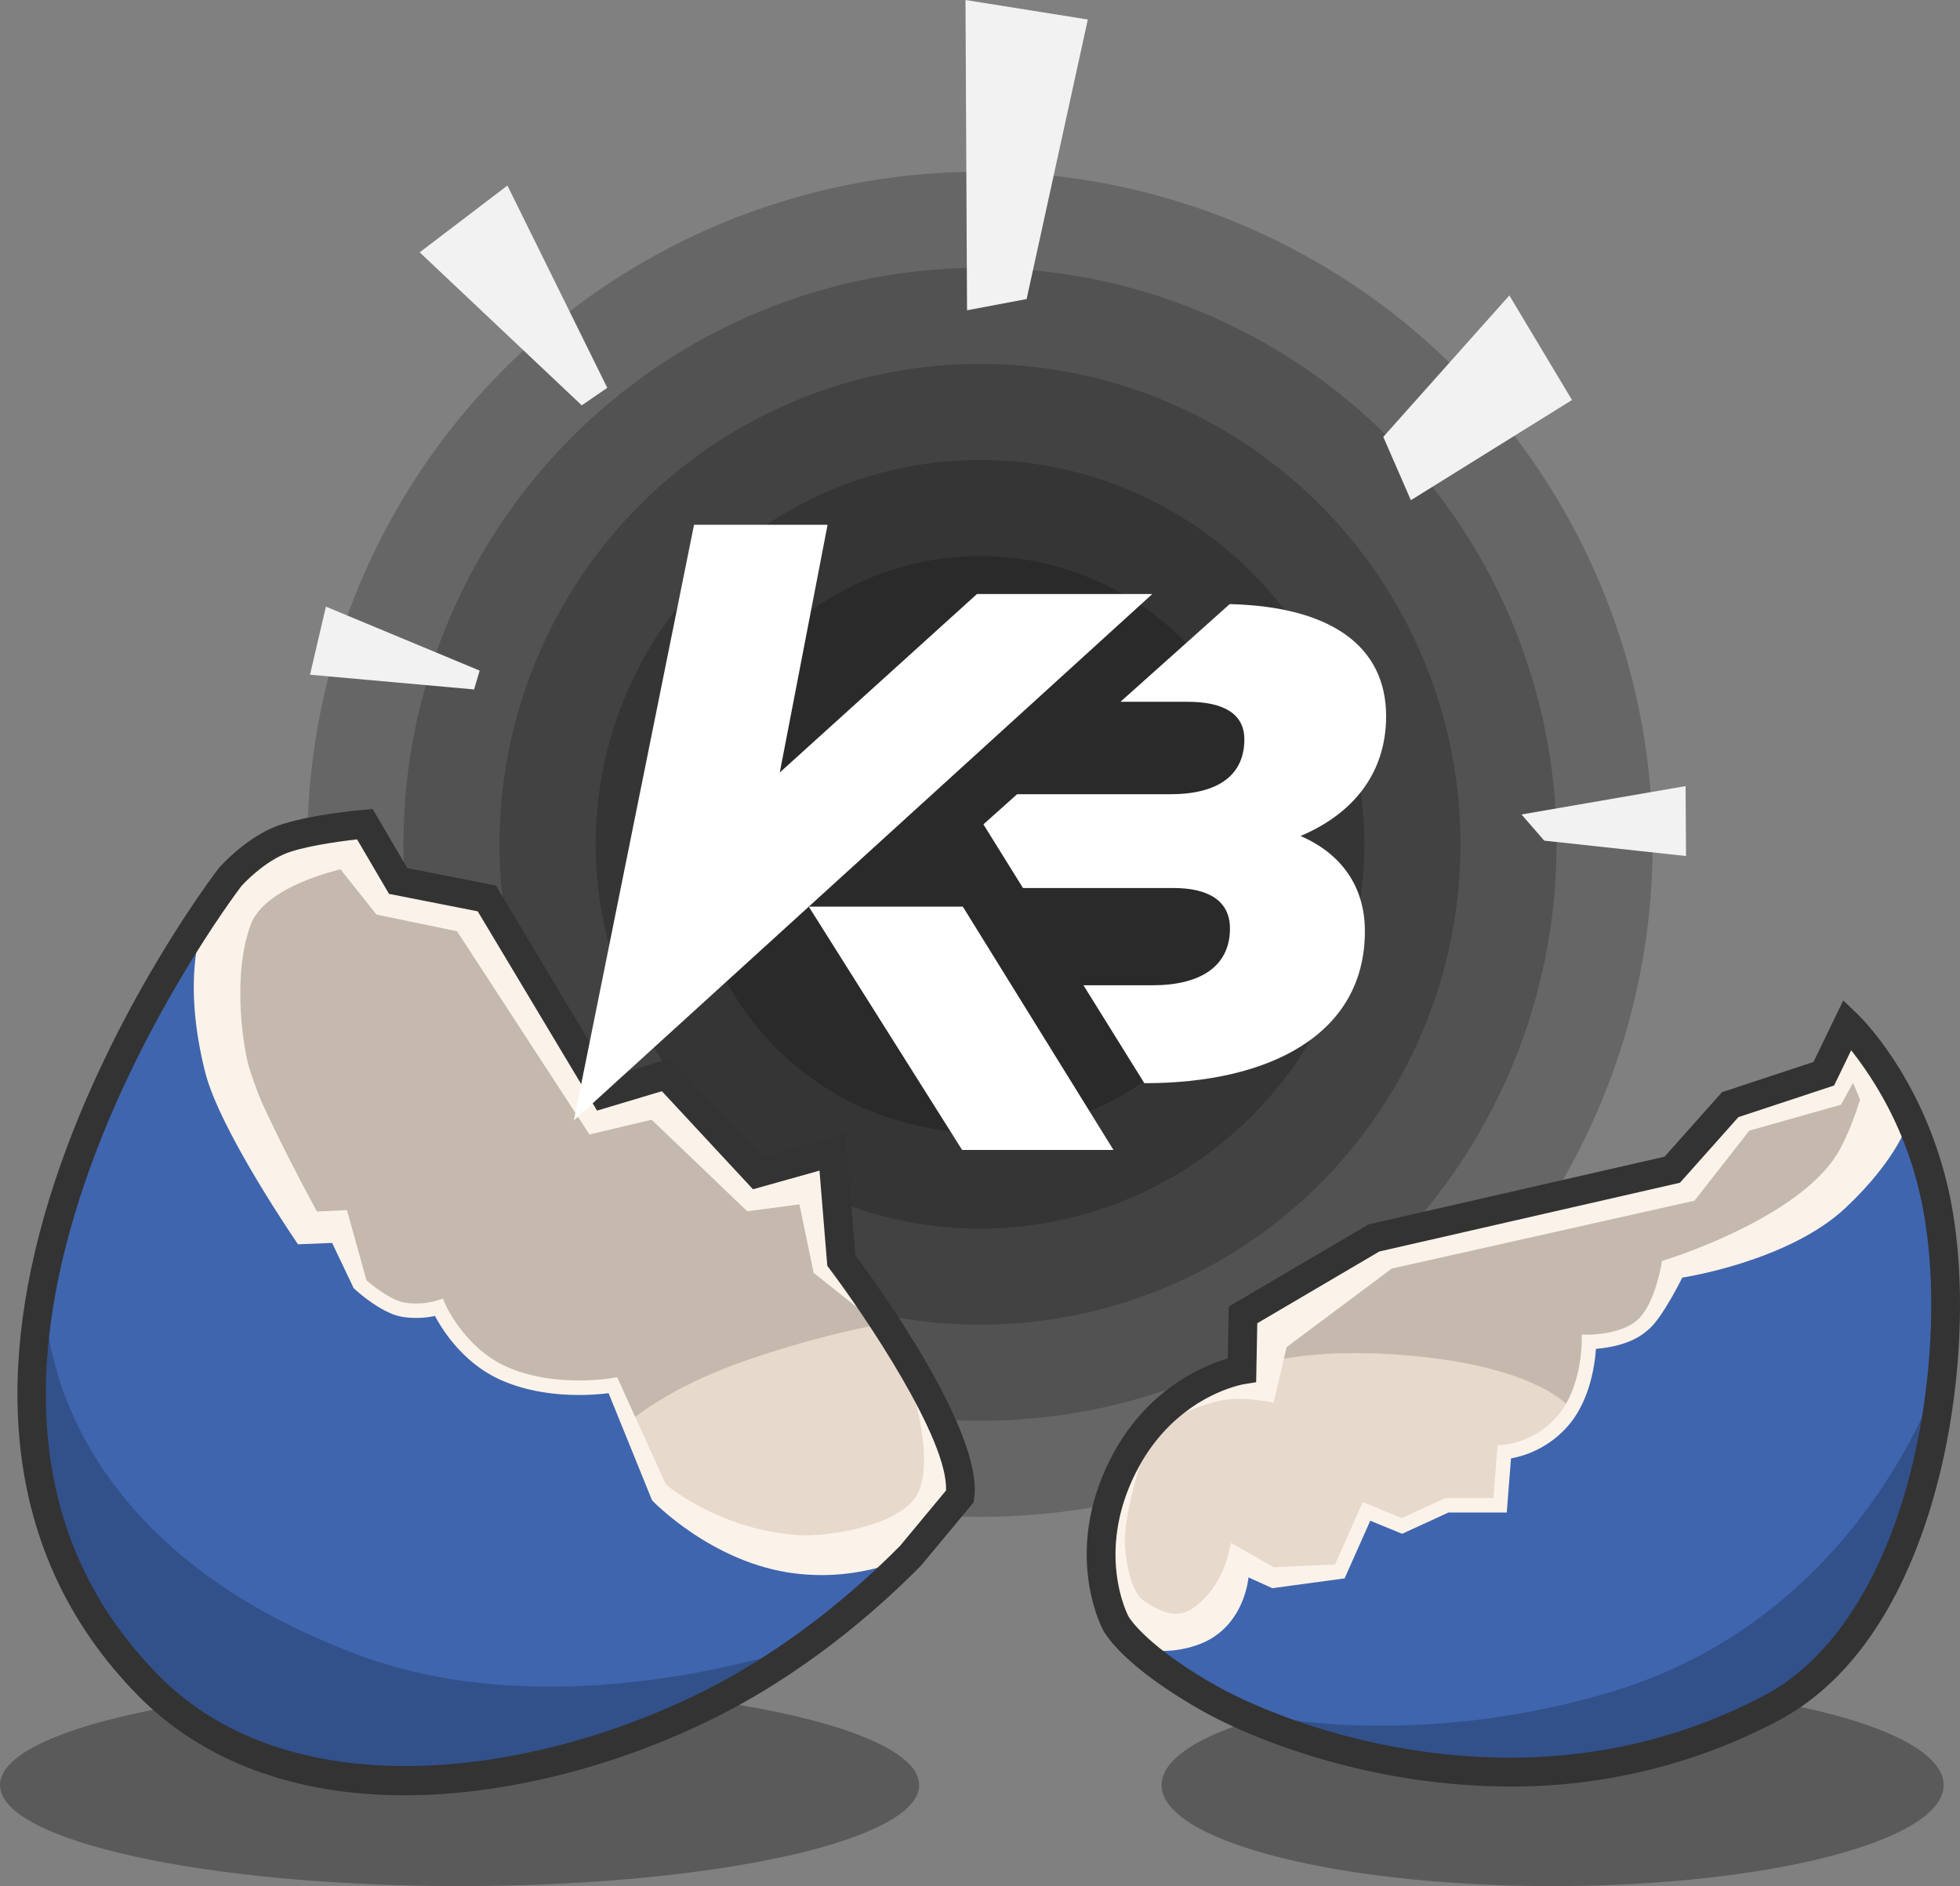 <?xml version="1.0" encoding="UTF-8"?> <svg xmlns="http://www.w3.org/2000/svg" id="oeuf-KB-anim" viewBox="0 0 815.879 785.235"><rect x="0" y="0" width="815.879" height="785.235" fill="#808080" stroke="none"/><title>oeuf-kb-anim</title><style> #oeuf-gauche { animation: oeuf-g 1.5s ease infinite alternate; transform-origin: bottom; transform-box: fill-box; } @keyframes oeuf-g { from{ transform: ; } to{ transform: rotateZ(13deg); } } #oeuf-droit { animation: oeuf-d 1.5s ease infinite alternate; transform-origin: bottom; transform-box: fill-box; } @keyframes oeuf-d { from{ transform: ; } to{ transform: rotateZ(-13deg); } } #ombre-oeuf-g { animation: oeuf-g-ombre 1.5s ease infinite alternate; transform-origin: right; transform-box: fill-box; } @keyframes oeuf-g-ombre { from{ transform: scale(1); } to{ transform: scale(.86); } } #ombre-oeuf-d { animation: oeuf-d-ombre 1.5s ease infinite alternate; transform-origin: left; transform-box: fill-box; } @keyframes oeuf-d-ombre { from{ transform: scale(1); } to{ transform: scale(.86); } } #scintillement-oeuf-KB { animation: scint-oeuf 1.5s ease infinite alternate; transform-origin: bottom; transform-box: fill-box; } @keyframes scint-oeuf { from{ transform: ; } to{ transform: scale(.9) scaleX(.9) rotateZ(2deg); } } #fond-degrade-oeuf { animation: fond-deg-oeuf 1.5s ease infinite alternate; transform-origin: center; transform-box: fill-box; } @keyframes fond-deg-oeuf { from{ transform: ; } to{ transform: scale(.8); } } #logo-oeuf-KB { animation: logo-KB-oeuf-beat 1.5s ease infinite alternate; transform-origin: center; transform-box: fill-box; } @keyframes logo-KB-oeuf-beat { from{ transform: ; } to{ transform: scale(.85); } } </style><g id="fond-degrade-oeuf"><circle cx="407.94" cy="351.515" r="120" style="opacity: 0.2"></circle><circle cx="407.94" cy="351.515" r="160" style="opacity: 0.2"></circle><circle cx="407.94" cy="351.515" r="200" style="opacity: 0.2"></circle><circle cx="407.94" cy="351.515" r="240" style="opacity: 0.2"></circle><circle cx="407.94" cy="351.515" r="280" style="opacity: 0.2"></circle></g><g id="ombre-oeuf-d"><path d="M778.349,841.77c-41.36,0-79.12,3.99-107.84,10.56-33.69,7.7-54.93,18.96-54.93,31.5,0,18.38,45.64,34,109.25,39.72,16.76,1.51,34.77,2.33,53.52,2.33,89.9,0,162.77-18.83,162.77-42.05S868.249,841.77,778.349,841.77Z" transform="translate(-132.06 -140.645)" style="opacity: 0.3"></path></g><g id="ombre-oeuf-g"><path d="M429.746,848.87c-30.421-4.48-67.006-7.1-106.376-7.1-105.656,0-191.31,18.83-191.31,42.06s85.654,42.05,191.31,42.05c12.99,0,25.668-.28,37.928-.82,87.485-3.87,153.381-20.86,153.381-41.23C514.679,869.26,480.967,856.41,429.746,848.87Z" transform="translate(-132.06 -140.645)" style="opacity: 0.3"></path></g><g><g id="oeuf-gauche"><path d="M283.925,483.752s-34.538-9.6-58.227,26.848-23.3,145.886-23.3,145.886l146.7,131.56s73.762,23.374,125.945,14.972c18.33-2.951,56.135-36.3,56.587-39.412,3.963-27.3-49.372-98.2-49.372-98.2l-3.692-45.138L447.394,629,409.43,588.119l-26.092,7.817L334.7,514.688l-36.9-7.266Z" transform="translate(-132.06 -140.645)" style="fill: #e8d9cd"></path><path d="M286.2,487.629s-36.81-13.479-60.5,22.971,41.383,183.758,41.383,183.758l47.67,27.413,79.382,10.7s15.737-14.223,49.205-25.673,57.145-15.146,57.145-15.146L482.26,665.4l-3.692-45.138L447.394,629,409.43,588.119l-26.092,7.817L334.7,514.688l-36.9-7.266Z" transform="translate(-132.06 -140.645)" style="opacity: 0.15"></path><g><path d="M262.292,648.119l11.945-.55,7.707,27.743s9.908,9.138,17.835,10.569A34,34,0,0,0,314.751,685s8.259,18.991,26.859,27.359c20.921,9.412,45.581,5.008,45.581,5.008l19.6,43.156s11.2,10.045,31.1,16.91a116.758,116.758,0,0,0,25.266,5.549c21.368,2.374,40.442-2.92,52.3-7.546a3.016,3.016,0,0,1,3.295,4.863c-15.466,16.794-49.248,49.594-94.79,71.6-69.841,33.748-171.522,49.71-229.871-9.248-92.435-93.4-31.54-229.6,8.283-296.6l8.1-13.329a5.511,5.511,0,0,1,10.217,2.693,144.6,144.6,0,0,0,4.583,31.731C232.614,594.834,262.292,648.119,262.292,648.119Z" transform="translate(-132.06 -140.645)" style="fill: #3f65ae"></path><path d="M300.323,885.085c-44.816,0-82.21-13.9-108.365-40.323-41.124-41.552-56.7-95.647-46.285-160.782,8.747-54.72,34.26-106.042,54.123-139.458l8.112-13.354a8.511,8.511,0,0,1,15.779,4.145,140.739,140.739,0,0,0,4.485,31.068c6.451,24.324,30.854,69.538,35.848,78.655l12.468-.575,8.112,29.2c3.072,2.694,10.339,8.294,15.712,9.265a30.885,30.885,0,0,0,13.5-.78l2.6-.851,1.09,2.506c.077.175,8.068,18.049,25.339,25.818,19.792,8.905,43.587,4.833,43.825,4.791l2.292-.4,20.285,44.665c2.245,1.863,12.764,10.108,29.625,15.925a114.429,114.429,0,0,0,24.618,5.4c20.6,2.288,39.038-2.74,50.881-7.359a6.016,6.016,0,0,1,6.592,9.69c-16.132,17.517-50.015,50.2-95.692,72.27-39,18.844-81.79,29.655-120.489,30.438C303.287,885.069,301.8,885.084,300.323,885.085Zm-85.2-352.014a2.345,2.345,0,0,0-2.083,1.213l-8.1,13.329C163.1,618,106.312,749.693,196.223,840.541,250.83,895.717,349.3,884.647,422.657,849.2c44.781-21.639,78.046-53.729,93.888-70.931.02-.008-.011-.056-.033-.071-12.435,4.9-31.882,10.191-53.688,7.767a120.474,120.474,0,0,1-25.913-5.693c-20.243-6.984-31.651-17.087-32.126-17.514l-.469-.42-18.922-41.672c-6.789.871-27.038,2.518-45.015-5.569-15.705-7.067-24.327-21.049-27.246-26.588a36.911,36.911,0,0,1-13.887.326c-8.686-1.568-18.9-10.919-19.336-11.316l-.628-.579-7.295-26.262-11.412.525-.9-1.622c-1.219-2.189-29.945-53.932-37.3-81.66a146.795,146.795,0,0,1-4.683-32.395,2.451,2.451,0,0,0-1.887-2.367A2.762,2.762,0,0,0,215.119,533.071Z" transform="translate(-132.06 -140.645)" style="fill: #fbf3e9"></path></g><path d="M385.394,720.664l18.091,44.593s24.881,26.28,59.67,30.486c28.156,3.4,48.013-7.494,48.013-7.494s14.373-23.429,15.4-26.185C532.031,747.4,510,713.018,510,713.018s13.508,39.153,2.147,52.349c-10.363,12.036-39.165,15.253-48.716,14.367-37.7-3.5-55.156-20.312-55.156-20.312Z" transform="translate(-132.06 -140.645)" style="fill: #fbf3e9"></path><path d="M217.43,586.908c6.125,24.536,38.679,71.78,38.679,71.78l14.193-.578,8.98,18.828,2.387-3-5.89-28.514-13.211.936s-17.835-33.688-26.533-60.33c-2.4-7.365-7.729-38.111.331-60.276,5.945-16.348,37.464-23.165,37.464-23.165L288.769,521.4l33.535,6.945,55.126,84.61,25.885-6.134,39.8,38.1L420,602.872l-9.189-13.266-28.9,9.3-49.6-79.431L297.8,504.45l-12.7-17.175-45.761,4.606S199.325,514.38,217.43,586.908Z" transform="translate(-132.06 -140.645)" style="fill: #fbf3e9"></path><path d="M155.118,791.789l-9.8-62.752,5.616-48s-4.3,98.008,129.688,148.4c88.373,33.239,192.44-5.724,192.44-5.724l-94.935,48.409-81.322,11.7-57.815-12.191-44.24-28.326Z" transform="translate(-132.06 -140.645)" style="opacity: 0.2"></path><polygon points="274.232 451.328 311.058 504.282 332.774 501.42 338.691 529.933 362.581 548.924 347.718 524.814 344.581 482.043 313.205 488.484 274.232 451.328" style="fill: #fbf3e9"></polygon><path d="M300.321,888.085c-45.635,0-83.763-14.2-110.5-41.213C159.865,816.6,143.06,779.43,139.879,736.4c-2.521-34.094,3.5-71.86,17.885-112.25,24.335-68.307,63.679-119.864,65.342-122.025l.238-.29c.39-.447,9.693-10.993,21.8-16.4,11.83-5.284,37.179-7.56,38.252-7.655l3.782-.332,14.425,24.614,36.866,7.259,47.615,79.533,25.2-7.549L449.3,622.238l34.654-9.714,4.145,50.67c8.986,12.1,53.478,73.669,49.471,101.274l-.243,1.671L515.44,792.463c-18.831,19.088-49.534,45.832-88.868,64.839-39.38,19.028-82.612,29.944-121.733,30.737C303.327,888.069,301.816,888.085,300.321,888.085ZM232.5,509.6c-2.456,3.244-40.512,54.1-63.519,118.837-31.289,88.031-21.4,158.683,29.379,210,53.565,54.125,150.6,43.051,223,8.066,37.666-18.2,67.183-43.877,85.365-62.279l19.124-23.03c1.024-21.447-34.312-73.482-48.376-92.177l-1.044-1.388-3.24-39.616-27.693,7.763-37.913-40.832-26.987,8.084-49.67-82.962-36.932-7.273L280.7,490.108c-8.494.945-23.588,3.123-30.654,6.279C240.956,500.444,233.507,508.477,232.5,509.6Z" transform="translate(-132.06 -140.645)" style="fill: #333"></path></g><g id="oeuf-droit"><path d="M649.045,710.982l.44-22.9,54.5-32.037,124.184-28.4,24.11-27.082,38.972-12.881,9.909-20.477s25.57,22.389,11.89,47.229c-24.924,45.255-111.964,162.5-111.964,162.5L626.828,829.62l-30.3-13.17s-15.586-28.982,3.193-65.835C617.338,716.046,649.045,710.982,649.045,710.982Z" transform="translate(-132.06 -140.645)" style="fill: #e8d9cd"></path><path d="M649.045,710.982l.44-22.9,54.5-32.037,124.184-28.4,24.11-27.082,38.972-12.881,9.909-20.477,24.44,41.284-49.211,69.688L787.2,728.461s-10.888-17.259-62.742-22.874S649.045,710.982,649.045,710.982Z" transform="translate(-132.06 -140.645)" style="opacity: 0.15"></path><g><path d="M908.568,601.234a8.45,8.45,0,0,1,15.613-1.5c4.664,8.916,9.556,21.384,13.3,38.479,13.541,61.761-2.421,179.029-68.367,213.688-100.622,52.884-203.289,13.229-234.8-4.835a183.292,183.292,0,0,1-22.909-15.249,6.836,6.836,0,0,1,4.176-12.178,29.407,29.407,0,0,0,12.846-2.75c12.8-6.437,18.082-29.281,18.082-29.281l15.082,8.587,28.179-1.312,11.124-25,14.752,6.055,18.716-8.587h22.128l1.741-22.178a38.264,38.264,0,0,0,25.055-13.786c10.305-12.807,10.2-32.073,10.2-32.073s14.655.117,22.465-7.153,10.563-24.223,10.563-24.223,59.5-18.128,74.669-48.532A112.628,112.628,0,0,0,908.568,601.234Z" transform="translate(-132.06 -140.645)" style="fill: #3f65ae"></path><path d="M760.585,881.414a268.8,268.8,0,0,1-35.175-2.353c-39.552-5.214-73.759-18.6-92.584-29.395a187.732,187.732,0,0,1-23.285-15.5,9.837,9.837,0,0,1,6.01-17.526,26.3,26.3,0,0,0,11.532-2.429c11.377-5.725,16.457-27.065,16.506-27.28l.911-3.917,17.824,10.144,25.462-1.184L699.341,766l16.242,6.666,18.127-8.316h20.011l1.726-22,2.59-.172A35.62,35.62,0,0,0,780.954,729.5c9.525-11.838,9.532-29.993,9.531-30.175l-.018-3.042,3.042.025c.1-.014,13.572,0,20.4-6.349,6.956-6.475,9.618-22.35,9.644-22.51l.3-1.841,1.785-.546c.583-.178,58.449-18.11,72.861-47a110.709,110.709,0,0,0,7.193-17.681l2.877.849-2.877-.849a11.449,11.449,0,0,1,21.147-2.042c5.685,10.863,10.252,24.061,13.578,39.226,7.35,33.529,5.665,78.893-4.4,118.391-8.612,33.8-26.968,78.343-65.5,98.6A233.413,233.413,0,0,1,760.585,881.414Zm-112.211-89.3c-2.2,7.125-7.936,22.088-18.594,27.45a32.18,32.18,0,0,1-14.16,3.07,3.836,3.836,0,0,0-2.344,6.829,181.787,181.787,0,0,0,22.534,15c18.328,10.507,51.7,23.551,90.384,28.651,50.988,6.723,98.6-1.308,141.528-23.868,28.542-15,50.731-48.656,62.48-94.766,9.847-38.649,11.515-82.954,4.352-115.624-3.21-14.645-7.6-27.339-13.032-37.731a5.45,5.45,0,0,0-10.077.96h0a116.586,116.586,0,0,1-7.578,18.66c-14.261,28.589-64.52,46.185-74.74,49.511-.987,4.792-4.182,17.632-11.132,24.1-6.432,5.986-16.631,7.471-21.618,7.837-.394,6.1-2.233,20.49-10.75,31.074a41.363,41.363,0,0,1-24.59,14.546l-1.769,22.537H735.021l-19.3,8.857-13.261-5.443-10.693,24.03-30.895,1.436Z" transform="translate(-132.06 -140.645)" style="fill: #fbf3e9"></path></g><path d="M855.246,604.853l-23.587,27.523,25.9-20.257L898.4,600.56l5.01-9.083,2.532,5.945s7.1,16.143-16.019,39.138-65.671,29.5-65.671,29.5l-.136,13.349-8.168,12.746-19.573,10.033s15.99-3.71,21.618-7.837,14.352-21.8,14.352-21.8,44.076-6.607,67.982-29.065c21.8-20.477,26.1-35.821,26.1-35.821l-22.851-36.379L889.1,588.174Z" transform="translate(-132.06 -140.645)" style="fill: #fbf3e9"></path><path d="M602.453,825.788,592.9,794.219l.826-21.036s8.887-30.827,16.458-41.024c7.144-9.62-11.339,33.428-9.8,52.584s7.711,22.308,8.44,22.789c4.844,3.193,12.257,7.428,19.028,3.138,13.541-8.582,16.569-26.257,16.569-26.257l17.5,10.789,29.837,2.591-30.057,4.069-9.95-4.506s-1.609,21.295-21.206,28.121A43.324,43.324,0,0,1,602.453,825.788Z" transform="translate(-132.06 -140.645)" style="fill: #fbf3e9"></path><path d="M643.81,852.045l91.216,30.04,56.852.082,54.451-15.075,54.165-41.759,25.1-45.913,15.214-70.1S909.8,813.428,801.852,845.294C712.116,871.783,643.81,852.045,643.81,852.045Z" transform="translate(-132.06 -140.645)" style="opacity: 0.2"></path><path d="M645.026,711.037l-29.5,22.183s12.06-6.486,23.724-9.3c9.689-2.339,23.01.716,23.01.716l5.367-23.146,43.761-32.7,126.028-28.266,24.4-31.17-16.554-.917L829.815,628.8,703.98,656.046l-53.593,31.506Z" transform="translate(-132.06 -140.645)" style="fill: #fbf3e9"></path><path d="M760.6,884.416a272.107,272.107,0,0,1-35.582-2.381c-39.983-5.271-74.61-18.833-93.684-29.766-31.554-18.088-39.163-31.189-40.122-33.043-1.074-2.033-16.55-32.641,3.166-71.335,14.716-28.879,38.474-38.66,48.757-41.651l.416-21.629L701.739,650.4l.9-.206,122.315-27.976,23.906-26.853,38.089-12.589,12.389-25.6,5.956,5.687c1.127,1.075,27.7,26.872,38.048,74.064,7.446,33.956,5.751,79.851-4.422,119.774-8.762,34.391-27.5,79.744-67.014,100.511A236.367,236.367,0,0,1,760.6,884.416ZM601.853,813.679c.218.384,6.924,11.828,35.449,28.179,18.08,10.365,51.03,23.237,89.284,28.28,50.355,6.64,97.374-1.284,139.741-23.55,27.779-14.6,49.431-47.575,60.967-92.851,9.741-38.223,11.4-82,4.33-114.241a150.806,150.806,0,0,0-28.989-61.579l-7.094,14.661-39.856,13.173-24.314,27.313-125.15,28.624-50.8,29.867-.472,24.559-4.956.792c-1.156.2-29,5.192-44.922,36.433-17.017,33.395-3.813,59.208-3.242,60.291Z" transform="translate(-132.06 -140.645)" style="fill: #333"></path></g></g><g id="logo-oeuf-KB"><path d="M673.414,488.694c21.669-9.122,35.638-25.944,35.638-49.889,0-28.984-22.778-45.624-65.112-46.654L598.471,432.82h27.906c14.826,0,23.663,4.847,23.663,15.679,0,14.822-10.832,22.807-30.791,22.807H555.443l-14.022,12.541L557.9,510.363h62.773c13.684,0,23.374,4.847,23.374,16.817,0,15.965-12.542,23.664-32.211,23.664H583.07l25.343,40.766h.29c51.313,0,91.512-19.955,91.512-63.287C700.215,509.792,690.521,496.107,673.414,488.694Z" transform="translate(-132.06 -140.645)" style="fill: #fff"></path><polygon points="479.668 247.305 406.684 247.305 324.594 321.614 344.491 218.484 288.903 218.484 238.887 466.458 479.668 247.305" style="fill: #fff"></polygon><polygon points="336.665 377.463 400.5 478.759 463.502 478.759 400.788 377.463 336.665 377.463" style="fill: #fff"></polygon></g><g id="scintillement-oeuf-KB"><polygon points="401.9 0 402.545 129.176 427.35 124.505 452.82 8.125 401.9 0" style="fill: #f2f2f2"></polygon><polygon points="174.696 105.052 242.159 168.75 252.789 161.468 211.224 77.244 174.696 105.052" style="fill: #f2f2f2"></polygon><polygon points="129.042 280.908 197.344 287.037 199.667 279.198 135.667 252.557 129.042 280.908" style="fill: #f2f2f2"></polygon><polygon points="701.837 356.39 642.816 349.989 633.343 339.088 701.653 327.276 701.837 356.39" style="fill: #f2f2f2"></polygon><polygon points="654.367 166.537 587.295 208.253 575.815 181.89 628.294 122.997 654.367 166.537" style="fill: #f2f2f2"></polygon></g></svg> 